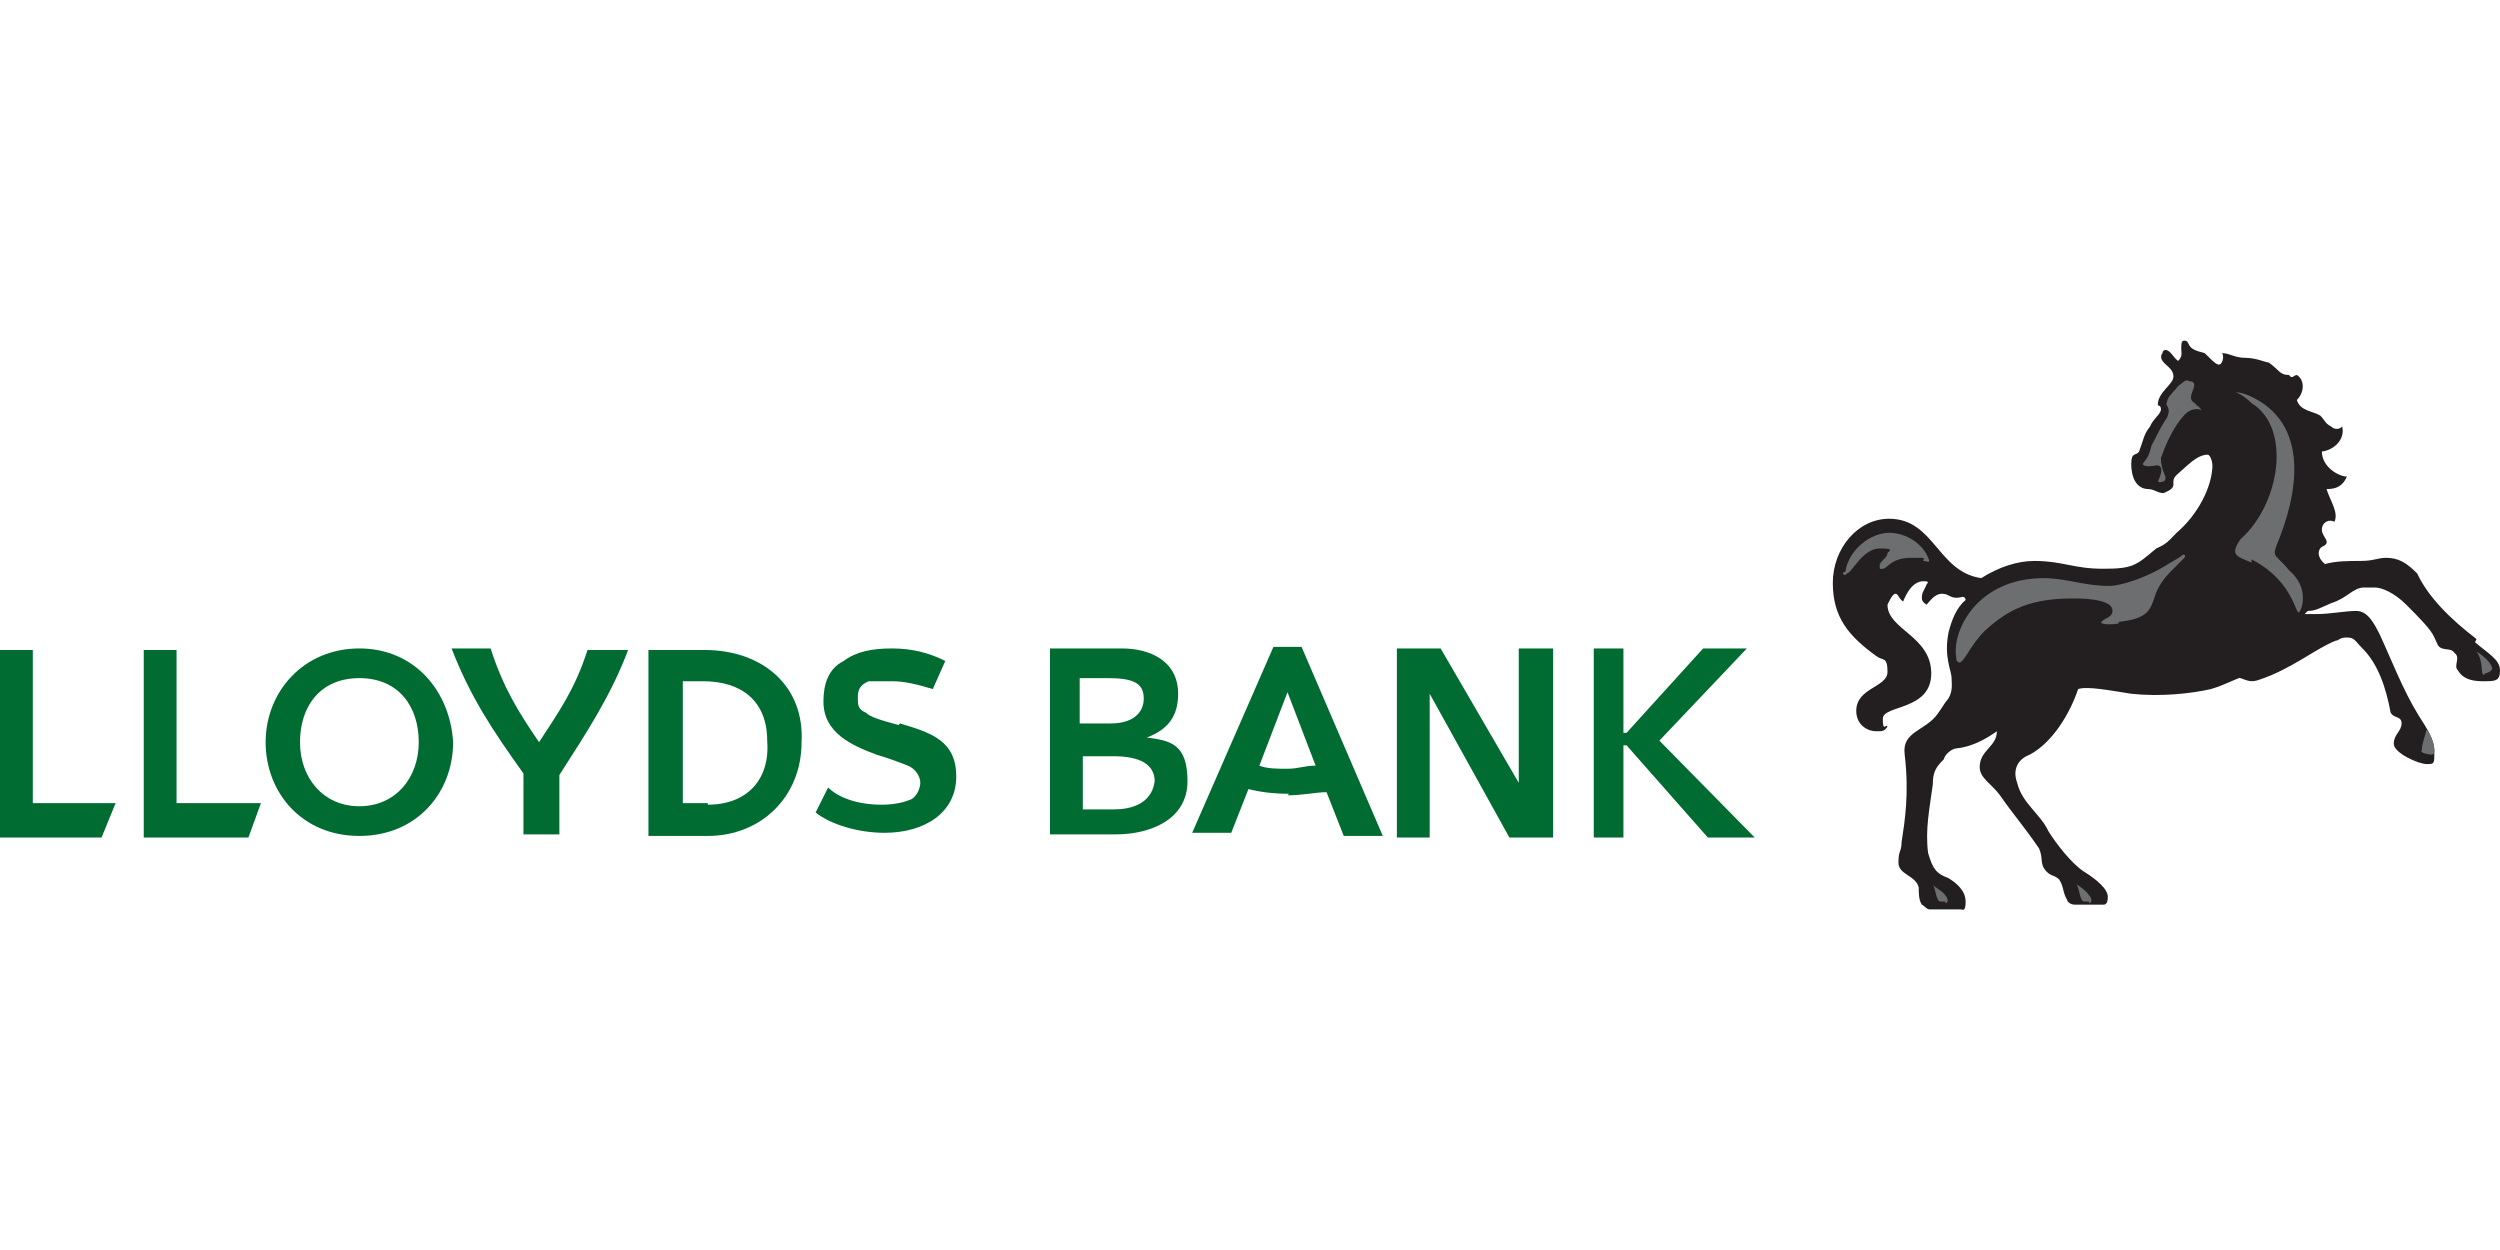 <?xml version="1.0" encoding="UTF-8"?>
<svg id="Layer_1" xmlns="http://www.w3.org/2000/svg" width="160" height="80" xmlns:xlink="http://www.w3.org/1999/xlink" version="1.1" viewBox="0 0 160 80">
  <!-- Generator: Adobe Illustrator 29.3.1, SVG Export Plug-In . SVG Version: 2.1.0 Build 151)  -->
  <defs>
    <style>
      .st0 {
        fill: #6d6e70;
      }

      .st1 {
        fill: #006c32;
      }

      .st2 {
        fill: #231f20;
      }
    </style>
  </defs>
  <g>
    <path class="st2" d="M158.4,41.1c.8.7,1.6,1.1,1.6,1.8s-.3.7-1.1.7-1.3-.2-1.6-.7c-.3-.3.2-.8-.2-1.1-.2-.3-.5-.2-.8-.3s-.3-.3-.5-.7c-.2-.5-1-1.3-1.8-2.1s-1.6-1.1-2-1.1h-.7c-.7,0-1.1.7-2.1,1-.7.3-1,.5-1.5.5l-.2.2h.8c.8,0,1.8-.2,2.5-.2s1.1.7,1.5,1.5c.7,1.5,1.5,3.6,2.5,5.2.5.8,1,1.5,1,2.3s0,.8-.5.8-2.1-.7-2.1-1.3.5-.8.5-1.3-.5-.3-.7-.7c-.3-1.6-.8-3.1-1.8-4.1-.5-.5-.5-.7-1-.7s-.5.2-.7.2c-1.3.5-2.8,1.8-4.9,2.5-.8.3-1-.2-1.8-.2h.8c-.7.2-1.1.5-2.1.8-1.3.3-3.3.5-5.1.3-1.3-.2-2.8-.5-3.4-.3-.5,1.5-1.6,3.4-3.1,4.2-.8.3-1.1,1-.8,1.8.3,1.3,1.5,2,2,3.1.5.8,1.5,2.1,2.3,2.6.8.5,1.5,1.1,1.5,1.6s-.2.5-.3.5h-1.8c-.3,0-.5-.2-.5-.3-.3-.5-.2-.8-.5-1.3-.3-.3-.5-.2-.8-.5-.5-.5-.2-.8-.5-1.5-1.1-1.6-1.6-2.1-2.5-3.4-.5-.7-1.3-1.1-1.3-1.8,0-1.1,1.1-1.3,1.1-2.3-.7.5-1.6,1-2.6,1.1-.2,0-.7.3-.8.7-.5.5-.7.8-.7,1.6-.2,1.5-.5,2.9-.3,4.4.3,1,.5,1.3,1.3,1.6.5.3,1.1.8,1.1,1.5s-.2.5-.3.5h-2c-.2,0-.3-.2-.5-.3-.2-.3-.2-.7-.2-1.1-.2-.8-1.3-.8-1.3-1.6s.2-.7.2-1.3c.2-1.3.5-3.1.2-5.6-.2-1.5,1.3-1.5,2.1-2.6.5-.7.3-.5.7-1,.3-.5.2-1,.2-1.3,0-.5-.5-1.3-.2-2.9.2-.8.5-1.6,1.1-2.1,0,0,0-.2-.2-.2-.8.2-.8-.2-1.3-.2s-.8.5-1,.7c-.3-.2-.3-.3-.3-.5,0-.3.2-.5.3-.8.2-.2,0-.2-.2-.2-.7,0-1.1.8-1.3,1.3-.3-.2-.3-.5-.5-.5s-.5.7-.5.7c0,1.6,2.8,2,2.8,4.4s-3.1,2-3.1,2.9.2.3.3.5c-.2.3-.3.3-.7.3-.7,0-1.3-.5-1.3-1.3,0-1.5,2-1.5,2-2.5s-.3-.7-.7-1c-1.8-1.3-2.8-2.5-2.8-4.7s1.6-4.1,3.6-4.1c2.9,0,3.1,3.4,5.9,3.8,1.1-.7,2.3-1.1,3.4-1.1,1.8,0,2.5.5,4.4.5s2.1-.2,3.4-1.3c.7-.3.8-.5,1.3-1,1.3-1.1,2.3-2.9,2.3-4.4v.2c0-.5-.2-.8-.3-.8-.7,0-1.3.7-2,1.3-.5.5.2.7-.7,1.1-.3.2-.7-.2-1.1-.2-.8,0-1.1-.8-1.1-1.6s.3-.5.5-.8c.3-.8.3-1.1.7-1.6.2-.5.7-.8.7-1.1s-.2-.2-.2-.3c0-.8,1-1.3,1-1.8s-.5-.7-.7-1c-.2-.3,0-.5,0-.5,0-.2.2-.2.2-.2.3,0,.5.5.8.7.3-.3.2-.5.2-.8s0-.5.2-.5c.3,0,.2.3.5.5.3.2.5.2.8.3.3.3.7.7.8.7.3.2.5-.5.3-.7.5,0,.8.3,1.5.3s1.3.3,1.5.3c.7.5.7.8,1.3.8.2.3.3,0,.5,0,.5.3.5,1.1,0,1.6.2.7,1,.7,1.5,1,.3.3.3.5.7.7.2.2.5.2.7,0,.2.8-.5,1.5-1.3,1.6,0,1,1.1,1.6,1.6,1.6-.3.7-.8.8-1.3.8.2.7.8,1.5.5,2.1-.3-.2-.8,0-.8.5s.7.8,0,1.1c-.3.2-.3.7.2,1.1.7-.2,1.5-.2,2.3-.2s1.1-.2,1.6-.2c.8,0,1.3.3,2,1,.7,1.5,2.1,2.9,3.8,4.2"/>
    <path class="st0" d="M118.2,36.7c.3,0,1-1.6,2.1-1.6s.5.2.5.3c0,.3-.5.5-.5.8s0,.2.2.2c.3,0,.5-.7,1.8-.7s.7,0,.8.2c.2,0,.5.2.3-.2-.3-.8-1.3-1.6-2.5-1.6s-2.6,1.1-2.8,2.5c-.2,0-.2.2,0,.2"/>
    <path class="st0" d="M140.6,25.9c-.3-.2-.5-.3-.3-.8.2-.5.2-.7-.2-.7-.2-.2-.5.2-.7.3-.2.3-.7.7-.7,1-.2.3.3.3,0,1-.7,1.1-.7,1.3-1,1.8-.2.8-.3.8-.5,1.1-.2.2.2.3.7.2s.5.3.3.8c-.2.3,0,.3.3.2.3-.3-.2-.5-.2-1.5.3-.8.5-1.3,1-2.1.5-.7.8-1.1,1.5-1,.2.2,0-.2-.3-.3"/>
    <path class="st0" d="M155.6,48.3c.2,0,.2-.2.2-.3,0-.3-.2-1-.5-1.3-.2.7-.3,1-.3,1.3-.2.2.5.3.7.3"/>
    <path class="st0" d="M159,43.1c.2,0,.5-.2.5-.3,0-.3-.5-.8-1-1.1.5.7.2,1.5.5,1.5"/>
    <path class="st0" d="M144.1,35.8c2.9,1.5,2.8,3.9,3.1,3.3.2-.3.5-1.6-.7-2.6-.8-1-1.1-.8-.8-1.6,1.3-3.1,2.3-7.8-1.8-9.6-.5-.2-.8-.2-.8-.2,0,0,.5.2,1,.7,2.6,1.6,1.8,6.5-.7,8.7-.7,1-.3,1.1.7,1.5"/>
    <path class="st0" d="M133.7,57.8c.2,0,.2-.3,0-.5-.2-.3-.5-.5-.8-.7.2.3.2,1.1.5,1.1h.3"/>
    <path class="st0" d="M124.5,57.8c.2,0,.2-.3,0-.5-.2-.3-.7-.5-.8-.7.2.3.2,1.1.5,1.1h.3"/>
    <path class="st0" d="M135.6,39.8c1.8-.2,2-.7,2.3-1.6.2-.7.7-1.3,1-1.6s.5-.5.8-.8c.2-.2.2-.3,0-.3-.2.2-.8.5-1.1.7-1.3.8-2.9,1.3-3.6,1.3-1.6,0-2.8-.5-4.2-.5-4.2,0-5.9,3.3-5.6,5.1,0,.3.2.3.2.3.3,0,.7-1.1,1.6-2,1.6-1.5,3.1-2.1,5.7-2.1s2.5.7,2.5.8c0,.5-.8.5-.7.8-.3-.2,0,.2,1.1,0"/>
  </g>
  <g>
    <path class="st1" d="M34.5,47.5c1.3-2,2.3-3.4,3.1-5.9h2.6c-1.1,2.9-2.6,5.2-4.4,8v3.8h-2.3v-3.9c-2-2.8-3.4-4.9-4.6-8h2.5c.8,2.5,1.8,4.1,3.1,6"/>
    <path class="st1" d="M57.5,46.4c-1.1-.3-1.8-.5-2.1-.8-.5-.2-.5-.5-.5-1s.2-.8.7-1h1.5c.8,0,1.6.2,2.6.5l.8-1.8c-1-.5-2.1-.8-3.4-.8s-2.3.2-3.1.8c-1,.5-1.3,1.5-1.3,2.6,0,2,1.8,2.8,3.4,3.4.7.2,1.5.5,2,.7s.8.7.8,1.1-.3,1-.7,1.1c-.5.2-1.1.3-1.8.3-1.6,0-2.8-.5-3.4-1.1l-.8,1.6c1,.8,2.8,1.3,4.4,1.3,2.6,0,4.6-1.3,4.6-3.6s-1.6-2.8-3.6-3.4"/>
    <path class="st1" d="M45.3,51.4h-1.6v-7.8h1.3c2.5,0,4.1,1.3,4.1,3.8.2,2.5-1.3,4.1-3.8,4.1M45.1,41.6h-3.6v11.9h3.8c3.4,0,6-2.5,6-6,.2-3.6-2.5-5.9-6.2-5.9"/>
    <polygon class="st1" points="9.2 53.6 15.9 53.6 16.7 51.4 11.3 51.4 11.3 41.6 9.2 41.6 9.2 53.6"/>
    <polygon class="st1" points="0 53.6 6.5 53.6 7.4 51.4 2.1 51.4 2.1 41.6 0 41.6 0 53.6"/>
    <path class="st1" d="M23,51.6c-2.3,0-3.8-1.8-3.8-4.1s1.3-4.1,3.8-4.1,3.8,1.8,3.8,4.1-1.5,4.1-3.8,4.1M23,41.5c-3.6,0-6,2.8-6,6s2.3,6,6,6,6-2.8,6-6c-.2-3.3-2.5-6-6-6"/>
  </g>
  <g>
    <path class="st1" d="M71.3,51.8h-2v-3.4h2c1.6,0,2.6.5,2.6,1.6-.2,1.5-1.6,1.8-2.6,1.8M69.3,43.4h1.6c1.6,0,2.3.3,2.3,1.3s-.8,1.6-2.1,1.6h-2v-2.9h.2ZM73.4,47.2h0c1.3-.5,2-1.3,2-2.8,0-2.1-1.8-2.9-3.6-2.9h-4.6v11.9h4.2c2.3,0,4.6-1,4.6-3.4s-1.1-2.6-2.6-2.8"/>
    <polygon class="st1" points="99.4 41.5 97.2 41.5 97.2 50.1 97.2 50.1 92.2 41.5 89.4 41.5 89.4 53.6 91.5 53.6 91.5 44.4 91.5 44.4 96.6 53.6 99.4 53.6 99.4 41.5"/>
    <polygon class="st1" points="106.2 47.4 111.8 41.5 109 41.5 104.1 46.9 103.9 46.9 103.9 41.5 102 41.5 102 53.6 103.9 53.6 103.9 47.7 104.1 47.7 109.3 53.6 112.3 53.6 106.2 47.4"/>
    <path class="st1" d="M82.4,50.9c1,0,1.8-.2,2.5-.2l1.1,2.8h2.5l-5.2-12.1h-1.8l-5.2,11.9h2.5l1.1-2.8c.8.2,1.6.3,2.6.3M82.4,49.2c-.7,0-1.3,0-1.8-.2l1.8-4.7,1.8,4.7c-.7,0-1.1.2-1.8.2"/>
  </g>
</svg>